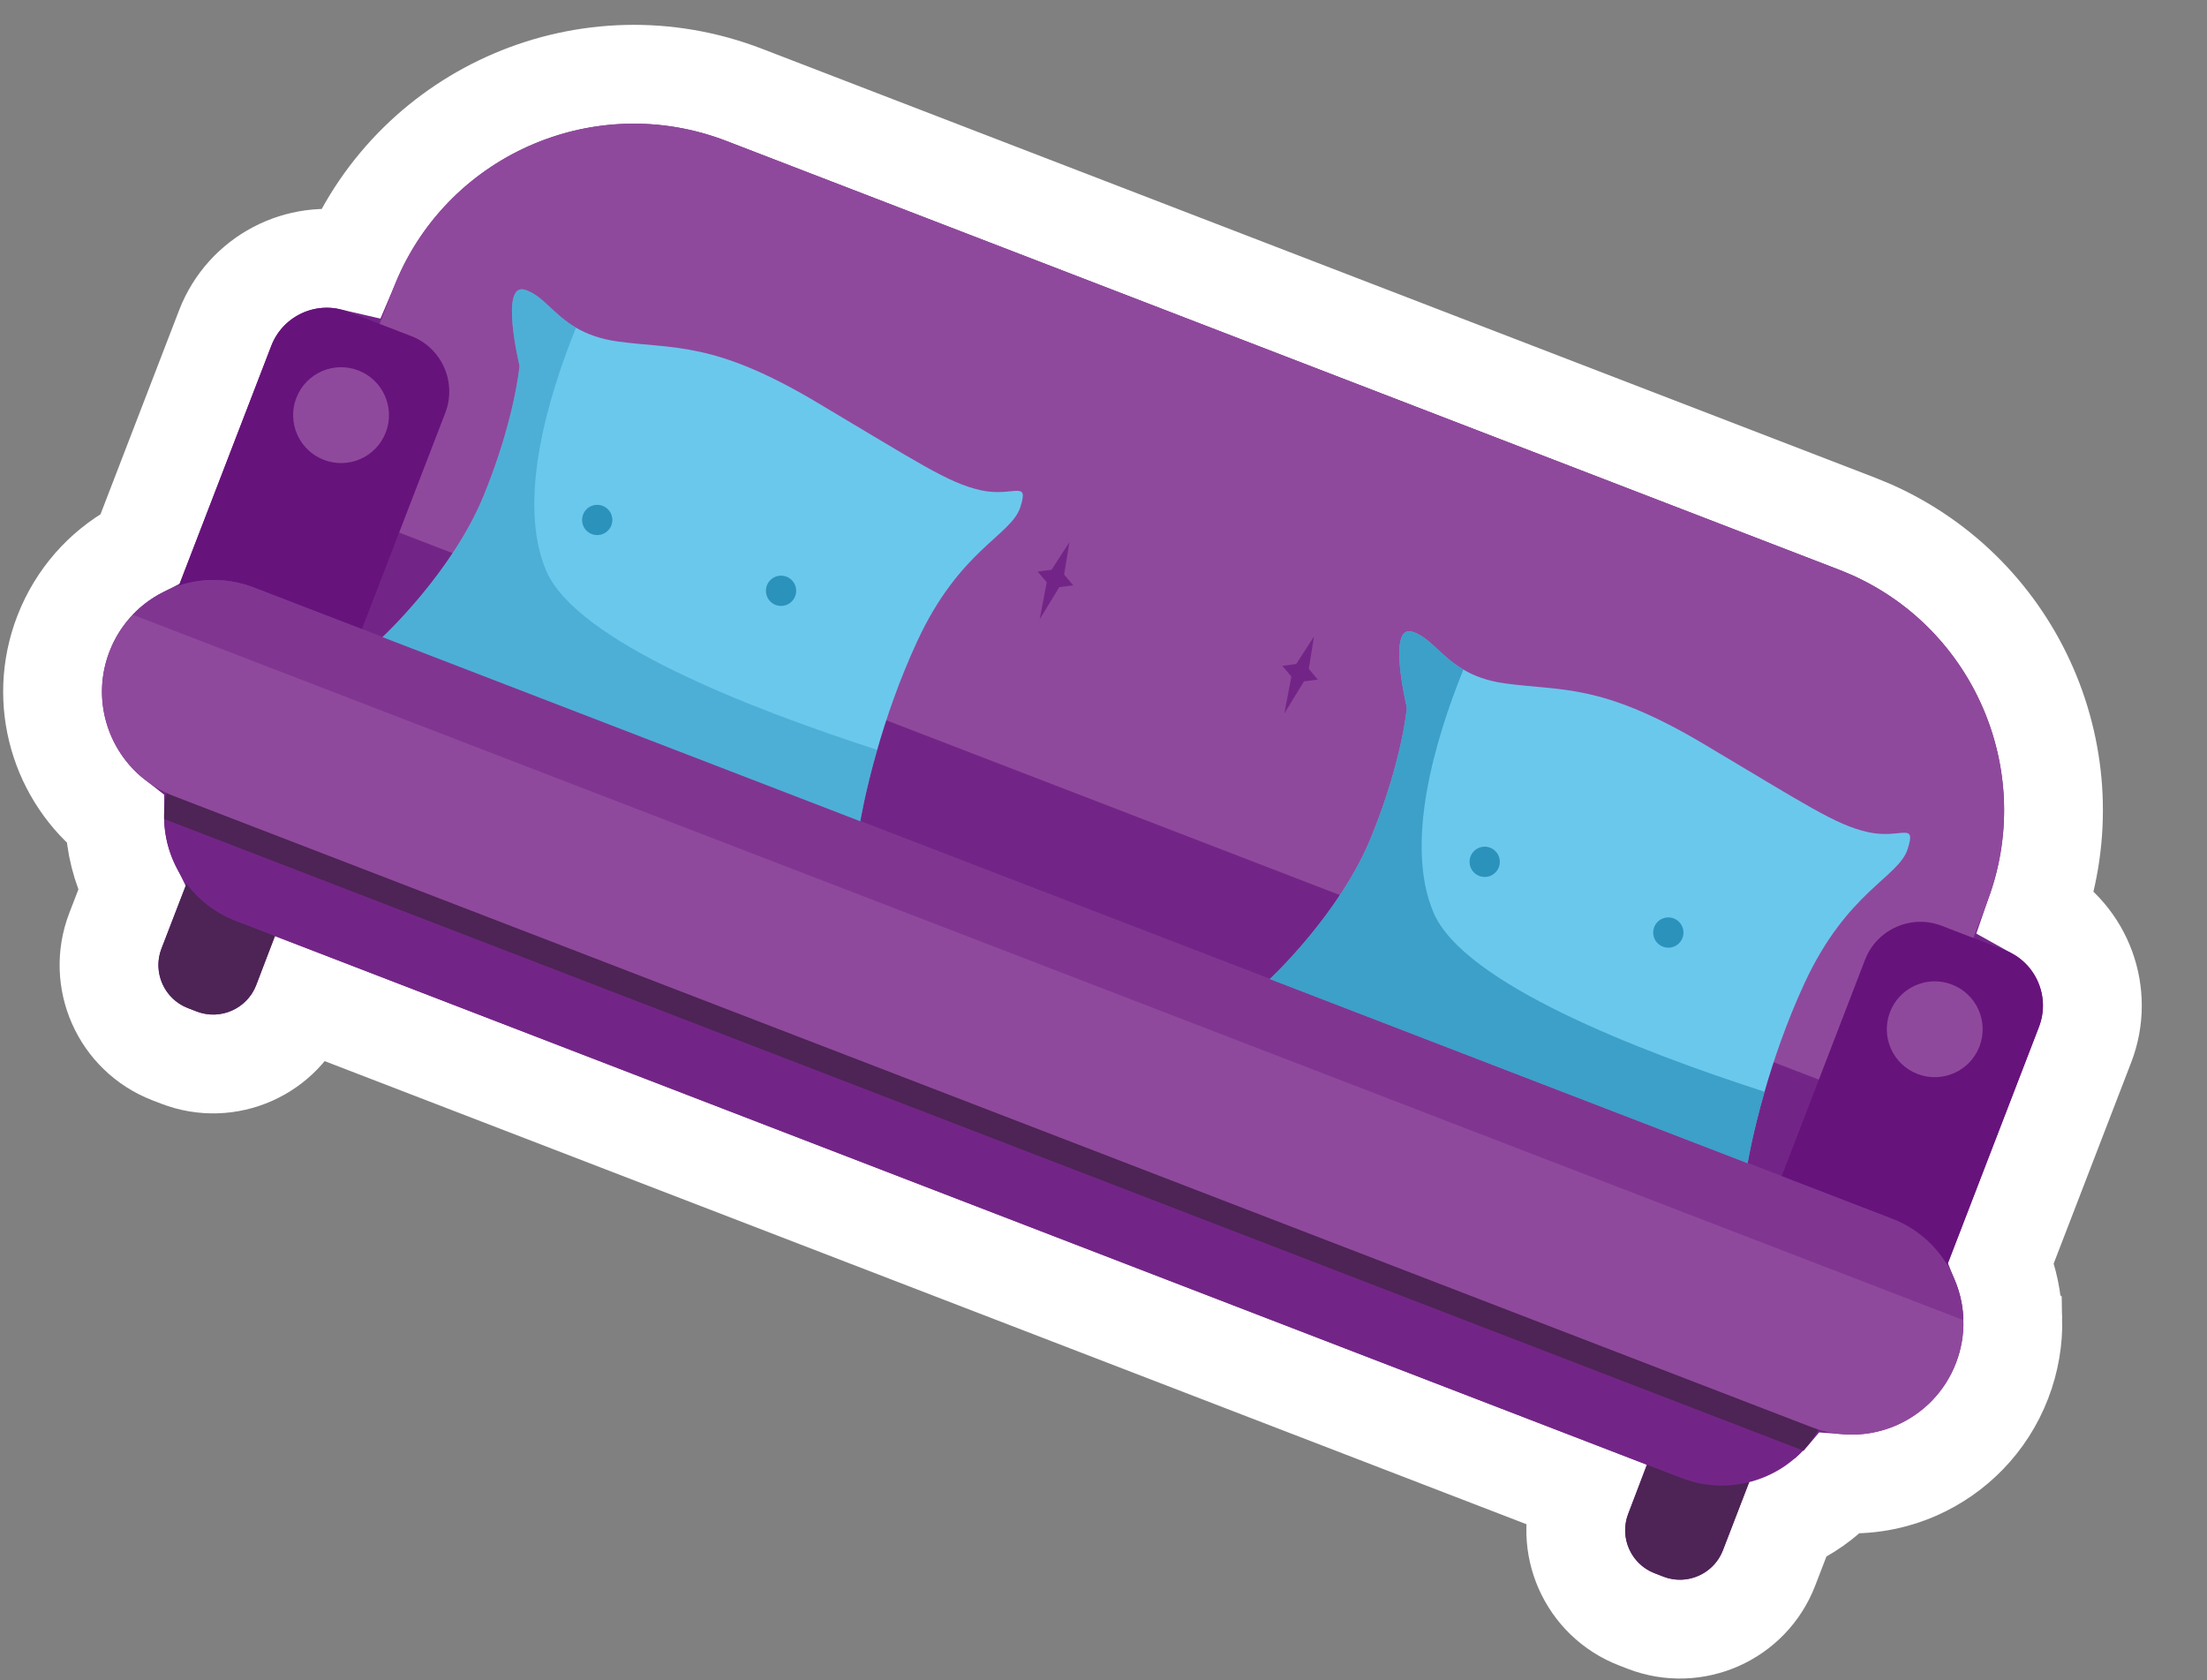 <svg width="67" height="51" viewBox="0 0 67 51" fill="none" xmlns="http://www.w3.org/2000/svg">
<rect x="0" y="0" width="67" height="51" fill="#808080" stroke="none"/>
<path d="M56.368 15.895L56.812 16.078C61.221 18.039 63.41 23.067 61.826 27.642C63.242 28.43 63.897 30.159 63.299 31.713L60.748 38.333C60.965 38.87 61.09 39.448 61.104 40.04L61.105 40.041C61.12 40.663 61.016 41.301 60.778 41.918C60.293 43.179 59.339 44.124 58.198 44.631C57.471 44.953 56.665 45.098 55.85 45.036C55.842 45.045 55.835 45.053 55.828 45.062L55.828 45.063C55.378 45.541 54.84 45.917 54.254 46.178L54.253 46.177L53.705 47.599C53.13 49.093 51.451 49.837 49.957 49.262L49.694 49.16C48.199 48.584 47.456 46.906 48.032 45.413L48.064 45.328L9.211 30.357L9.179 30.442C8.603 31.935 6.926 32.681 5.431 32.105L5.167 32.003C3.673 31.427 2.929 29.749 3.504 28.255L4 26.968C3.683 26.33 3.499 25.624 3.484 24.894C3.484 24.882 3.484 24.87 3.484 24.858C1.826 23.568 1.13 21.302 1.924 19.24L2.018 19.013C2.25 18.49 2.566 18.025 2.941 17.629L2.943 17.627C3.327 17.225 3.774 16.895 4.26 16.646L6.837 9.957C7.437 8.403 9.084 7.56 10.662 7.926C12.621 3.325 17.888 1.068 22.592 2.88L56.368 15.895Z" fill="#732587" stroke="white" stroke-width="3"/>
<path d="M60.316 27.411L55.974 38.678L7.593 20.036L11.935 8.768C13.489 4.735 18.018 2.725 22.052 4.28L55.827 17.294C59.86 18.848 61.87 23.378 60.316 27.411Z" fill="#8F499C"/>
<path d="M57.857 33.792L9.477 15.149L7.593 20.037L55.974 38.679L57.857 33.792Z" fill="#732587"/>
<path d="M58.823 39.156L53.542 37.121L56.617 29.14C56.975 28.21 58.019 27.747 58.948 28.105L60.864 28.844C61.793 29.202 62.256 30.245 61.898 31.174L58.823 39.156Z" fill="#67137C"/>
<path d="M58.212 32.603C58.962 32.892 59.803 32.519 60.092 31.769C60.381 31.019 60.008 30.177 59.258 29.888C58.508 29.599 57.666 29.973 57.377 30.723C57.088 31.473 57.462 32.314 58.212 32.603Z" fill="#8F499C"/>
<path d="M10.442 20.514L5.161 18.479L8.236 10.498C8.595 9.569 9.638 9.106 10.567 9.464L12.483 10.202C13.412 10.56 13.876 11.604 13.518 12.533L10.442 20.514Z" fill="#67137C"/>
<path d="M5.969 30.705L5.705 30.603C4.985 30.325 4.625 29.515 4.903 28.795L5.78 26.518C6.058 25.797 6.868 25.438 7.589 25.716L7.853 25.818C8.573 26.095 8.933 26.905 8.655 27.626L7.778 29.902C7.5 30.623 6.69 30.983 5.969 30.705Z" fill="#4D2455"/>
<path d="M50.497 47.862L50.233 47.76C49.512 47.482 49.153 46.673 49.43 45.952L50.308 43.675C50.585 42.955 51.395 42.595 52.116 42.873L52.38 42.975C53.101 43.253 53.46 44.062 53.182 44.783L52.305 47.059C52.027 47.78 51.218 48.14 50.497 47.862Z" fill="#4D2455"/>
<path d="M55.433 42.926C55.269 43.35 55.031 43.722 54.737 44.033C54.425 44.364 54.053 44.625 53.645 44.806C52.851 45.158 51.923 45.208 51.05 44.871L7.155 27.957C5.832 27.447 5.011 26.198 4.983 24.862C4.974 24.434 5.047 23.998 5.21 23.574C5.547 22.7 6.206 22.045 6.999 21.694C7.792 21.342 8.72 21.292 9.594 21.629L53.488 38.542C55.236 39.216 56.106 41.179 55.433 42.926Z" fill="#732587"/>
<path d="M55.432 42.926C55.269 43.35 55.03 43.722 54.736 44.033L4.982 24.862C4.973 24.434 5.046 23.998 5.209 23.574C5.546 22.7 6.205 22.045 6.998 21.694C7.791 21.342 8.719 21.292 9.593 21.629L53.487 38.542C55.235 39.216 56.105 41.179 55.432 42.926Z" fill="#4D2455"/>
<path d="M59.378 41.379C59.041 42.253 58.382 42.907 57.589 43.259C56.796 43.611 55.868 43.661 54.994 43.324L5.268 24.163C3.52 23.49 2.65 21.527 3.323 19.78C3.488 19.351 3.731 18.975 4.029 18.662C4.339 18.337 4.708 18.079 5.112 17.9C5.905 17.548 6.832 17.498 7.706 17.835L57.433 36.996C58.751 37.504 59.571 38.746 59.604 40.077C59.615 40.509 59.543 40.951 59.378 41.379Z" fill="#8F499C"/>
<path opacity="0.52" d="M59.604 40.077L4.028 18.662C4.338 18.337 4.708 18.079 5.111 17.9C5.904 17.548 6.832 17.498 7.706 17.835L57.433 36.996C58.751 37.504 59.571 38.746 59.604 40.077Z" fill="#732587"/>
<path d="M9.831 13.96C10.581 14.249 11.423 13.876 11.711 13.126C12 12.376 11.627 11.534 10.877 11.245C10.127 10.956 9.285 11.33 8.996 12.08C8.708 12.829 9.081 13.671 9.831 13.96Z" fill="#8F499C"/>
<path d="M26.63 22.762C26.261 24.045 26.117 24.929 26.117 24.929L11.614 19.34C11.614 19.34 13.734 17.373 14.684 15.046C15.634 12.72 15.772 11.104 15.772 11.104C15.772 11.104 15.155 8.55 15.941 8.799C16.481 8.97 16.784 9.534 17.487 9.948C17.806 10.135 18.207 10.291 18.749 10.366C20.488 10.605 21.662 10.353 24.774 12.2C27.886 14.048 28.78 14.661 29.772 14.882C30.765 15.103 31.252 14.537 30.974 15.399C30.695 16.261 29.133 16.682 27.843 19.471C27.296 20.654 26.901 21.816 26.63 22.762Z" fill="#6BC8ED"/>
<g opacity="0.46">
<path d="M14.684 15.047C15.634 12.72 15.772 11.104 15.772 11.104C15.772 11.104 15.155 8.55 15.941 8.799C16.481 8.97 16.785 9.534 17.487 9.948C16.623 12.082 15.688 15.236 16.584 17.331C17.499 19.468 22.781 21.52 26.63 22.762C26.261 24.045 26.117 24.929 26.117 24.929L11.614 19.341C11.614 19.341 13.734 17.373 14.684 15.047Z" fill="#2B92BB"/>
</g>
<path d="M18.143 16.244C18.396 16.237 18.596 16.026 18.59 15.773C18.583 15.519 18.372 15.319 18.118 15.326C17.865 15.332 17.665 15.543 17.672 15.797C17.678 16.051 17.889 16.251 18.143 16.244Z" fill="#2B92BB"/>
<path d="M23.723 18.394C23.977 18.387 24.177 18.176 24.17 17.923C24.163 17.669 23.952 17.469 23.698 17.476C23.445 17.483 23.245 17.694 23.252 17.947C23.258 18.201 23.469 18.401 23.723 18.394Z" fill="#2B92BB"/>
<path d="M53.568 33.142C53.199 34.425 53.054 35.309 53.054 35.309L38.551 29.72C38.551 29.72 40.671 27.753 41.621 25.426C42.572 23.1 42.71 21.483 42.71 21.483C42.71 21.483 42.093 18.93 42.878 19.178C43.418 19.35 43.722 19.914 44.425 20.327C44.743 20.515 45.144 20.671 45.687 20.746C47.426 20.985 48.6 20.733 51.712 22.58C54.824 24.427 55.718 25.041 56.71 25.262C57.702 25.483 58.19 24.917 57.911 25.779C57.632 26.641 56.07 27.062 54.78 29.85C54.233 31.034 53.839 32.196 53.568 33.142Z" fill="#6BC8ED"/>
<g opacity="0.73">
<path d="M41.621 25.427C42.572 23.1 42.71 21.483 42.71 21.483C42.71 21.483 42.093 18.93 42.878 19.179C43.418 19.35 43.722 19.914 44.425 20.328C43.561 22.462 42.626 25.615 43.522 27.711C44.436 29.848 49.719 31.9 53.568 33.142C53.199 34.425 53.054 35.309 53.054 35.309L38.551 29.721C38.551 29.721 40.671 27.753 41.621 25.427Z" fill="#2B92BB"/>
</g>
<path d="M45.084 26.622C45.337 26.615 45.538 26.405 45.531 26.151C45.525 25.898 45.314 25.697 45.061 25.703C44.807 25.71 44.607 25.92 44.613 26.174C44.619 26.428 44.83 26.628 45.084 26.622Z" fill="#2B92BB"/>
<path d="M50.833 28.73C51.065 28.627 51.17 28.355 51.067 28.123C50.964 27.892 50.693 27.787 50.461 27.89C50.229 27.993 50.124 28.264 50.227 28.496C50.33 28.728 50.602 28.832 50.833 28.73Z" fill="#2B92BB"/>
<path d="M31.923 17.296L32.465 16.458L32.305 17.443L32.581 17.768L32.158 17.825L31.562 18.801L31.776 17.677L31.5 17.352L31.923 17.296Z" fill="#732587"/>
<path d="M39.35 20.157L39.892 19.32L39.732 20.304L40.007 20.63L39.585 20.686L38.989 21.662L39.203 20.539L38.927 20.213L39.35 20.157Z" fill="#732587"/>
</svg>
